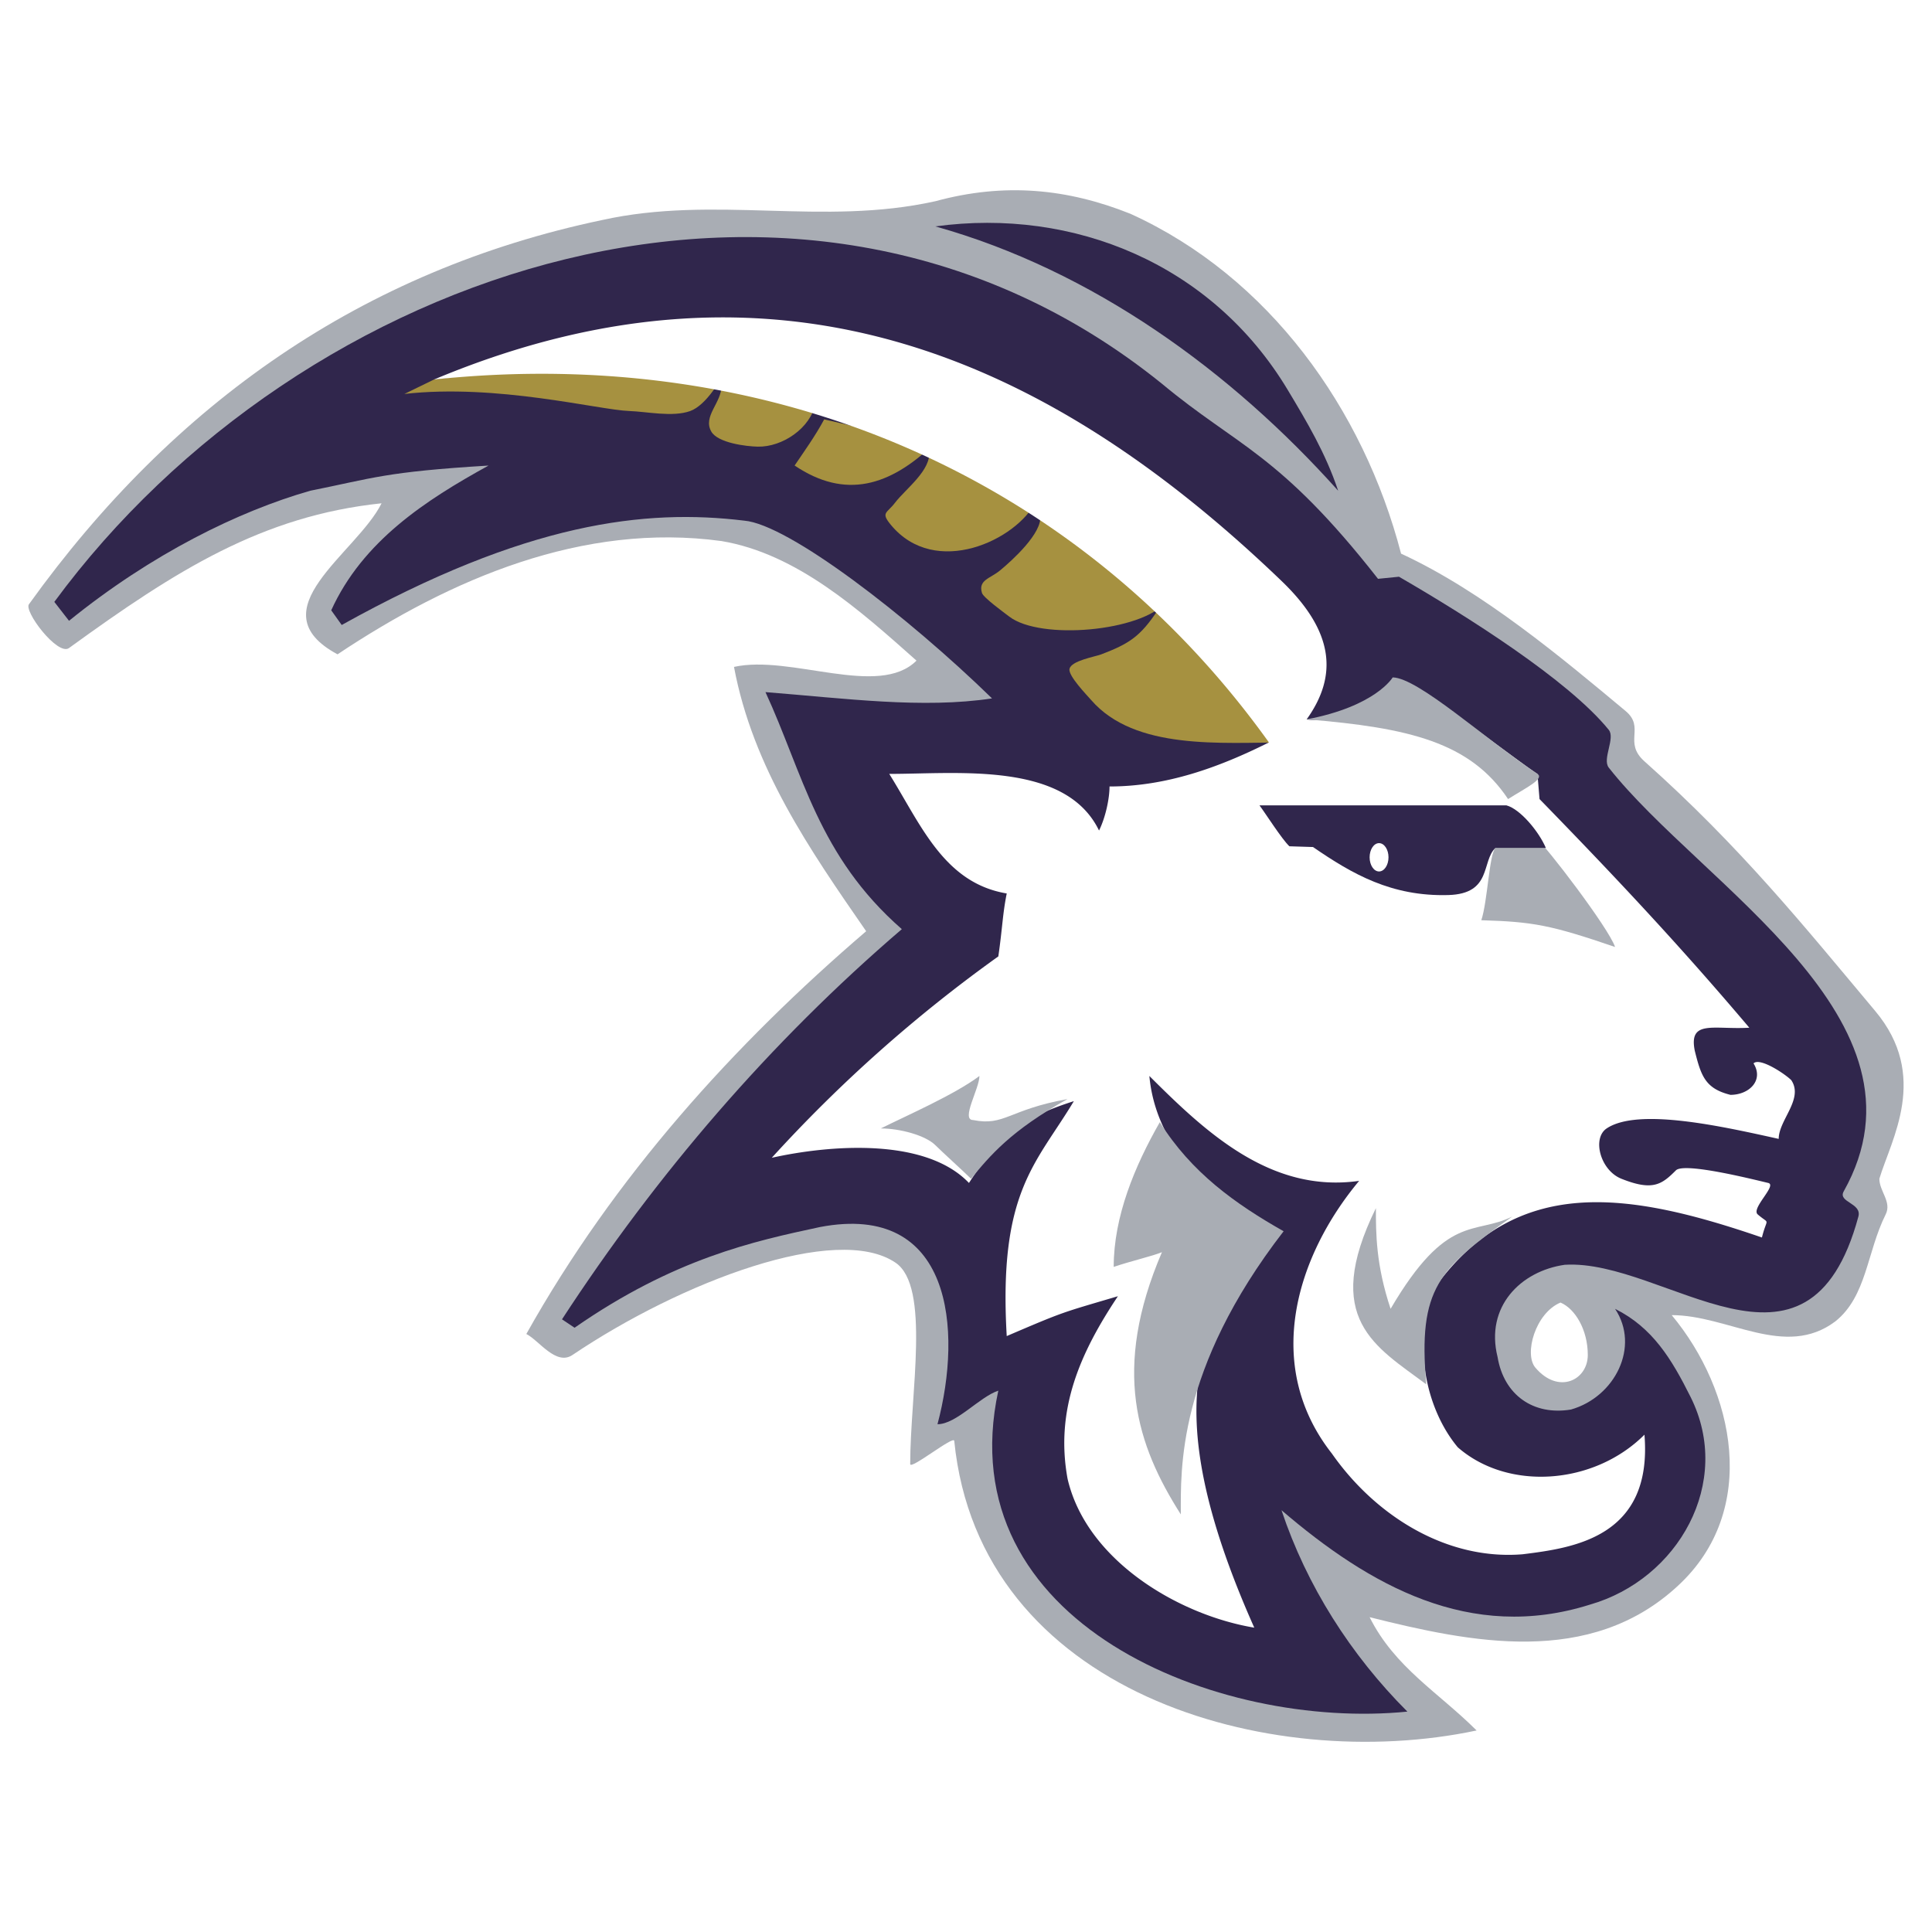 <svg xmlns="http://www.w3.org/2000/svg" width="2500" height="2500" viewBox="0 0 192.756 192.756"><g fill-rule="evenodd" clip-rule="evenodd"><path fill="#fff" d="M0 0h192.756v192.756H0V0z"/><path d="M90.811 146.07c0-7.02 2.042-17.713-1.465-20.092-5.86-3.977-21.348 1.883-32.23 9.209-1.647 1.107-3.349-1.465-4.604-2.094 8.79-15.697 20.72-28.883 33.905-40.184-5.651-8.163-11.302-16.325-13.186-26.371 5.651-1.256 14.441 3.14 18.208-.627-5.651-5.023-11.93-10.674-19.464-11.93-13.813-1.884-26.999 3.767-38.301 11.302-8.162-4.395 1.884-10.046 4.396-15.069-11.93 1.256-20.511 6.698-31.185 14.442-1.137.824-4.604-3.768-3.977-4.396 14.441-20.092 33.277-33.277 57.137-38.3 11.302-2.512 21.976.628 33.278-1.884 6.907-1.883 13.185-1.255 19.464 1.256 13.812 6.279 23.232 19.464 26.998 33.905 8.164 3.767 16.117 10.464 22.395 15.697 1.988 1.656-.254 3.117 1.885 5.023 9.627 8.581 15.973 16.502 23.021 24.906 5.441 6.488 1.596 12.818.418 16.742 0 1.256 1.256 2.303.629 3.559-1.883 3.768-1.883 8.162-5.023 10.674-5.023 3.768-10.674-.627-16.324-.627 6.277 7.533 8.791 19.463.627 26.998-8.789 8.162-20.719 5.65-30.766 3.139 2.512 5.023 6.906 7.535 10.674 11.303-20.721 4.395-49.602-3.768-52.114-28.883 0-.627-4.396 2.931-4.396 2.302z" fill="#a9adb4"/><path d="M168.668 139.373c4.277 8.553-1.256 18.209-10.045 20.721-11.93 3.766-21.977-1.885-30.768-9.42 2.512 7.535 6.908 14.441 12.559 20.094-18.836 1.883-45.835-8.791-40.812-32.023-1.883.629-4.186 3.35-6.069 3.35 2.512-9.418 1.465-22.186-11.72-19.674-6.62 1.418-14.546 3.141-24.487 10.047l-1.256-.838c9.418-14.441 20.72-27.627 33.905-38.928-8.372-7.326-9.837-15.487-13.604-23.65 7.953.628 15.697 1.674 22.604.628-8.373-8.163-20.302-17.372-24.728-17.736-9.863-1.199-21.735.155-40.154 10.411l-1.046-1.465c3.14-6.907 9.419-10.988 15.697-14.441-10.36.628-11.511 1.256-17.79 2.512-7.125 2.036-15.802 6.279-24.068 12.976L5.42 60.051C29.907 26.773 80.137 9.402 115.926 38.285c7.535 6.279 11.721 6.906 21.559 19.464l2.092-.209c6.682 3.869 16.896 10.301 20.93 15.278.676.834-.674 2.91 0 3.768 9.209 11.72 33.068 25.116 23.441 42.276-.615 1.096 1.83 1.156 1.465 2.512-5.023 18.627-19.256 4.188-29.301 4.814-4.396.629-7.953 4.186-6.697 9.209.627 3.768 3.557 5.859 7.324 5.232 4.396-1.256 6.906-6.279 4.396-10.047 3.765 1.885 5.65 5.023 7.533 8.791z" fill="#30264c"/><path d="M128.484 38.913c1.883 3.139 3.768 6.278 5.023 10.046-10.674-11.93-24.488-21.976-40.185-26.371 13.815-1.884 27.627 3.767 35.162 16.325z" fill="#30264c"/><path d="M40.346 39.305c9.209-1.047 19.386 1.593 22.421 1.7 1.785.063 4.322.63 6.08.01 1.605-.566 3.236-3.24 3.813-4.777-6.591-1.215-28.236 1.477-29.357 1.627l-2.957 1.44zM115.508 60.888c-1.717 2.569-2.783 3.317-5.645 4.4-.641.242-2.998.631-3.16 1.455-.137.683 1.742 2.616 2.166 3.104 4.371 5.036 13.023 4.227 19.406 4.227l-12.767-13.186zM71.975 38.494c.045 1.665-1.888 3.034-1.008 4.565.653 1.136 3.488 1.482 4.649 1.504 2.417.045 5.269-1.813 5.777-4.395l-9.418-1.674zM82.23 41.842c-.878 1.636-1.972 3.158-2.951 4.604 5.085 3.427 9.52 2.019 13.834-2.092L82.23 41.842z" fill="#a69140"/><path d="M103.787 51.47c.207 1.718-2.795 4.437-4.018 5.447-.973.805-2.201.948-1.795 2.25.145.463 2.211 1.959 2.721 2.35 3.115 2.389 13.197 1.488 15.65-1.465l-12.558-8.582zM92.695 44.982c.264 1.91-2.349 3.796-3.401 5.18-.812 1.067-1.446.951-.417 2.197 4.447 5.39 12.594 1.51 14.493-2.354l-10.675-5.023z" fill="#a69140"/><path d="M127.855 57.958c5.232 5.022 5.652 9.418 2.512 13.813 2.988.543 8.373-3.559 9.838-3.559 1.256 0 11.51 7.953 13.186 9l.209 2.511c7.744 7.953 14.021 14.65 20.93 22.812-3.559.209-6.07-.836-5.441 2.303.627 2.512 1.045 3.768 3.557 4.395 1.885 0 3.35-1.465 2.303-3.139.629-.629 3.139 1.047 3.768 1.674 1.256 1.885-1.256 3.977-1.256 5.859-5.65-1.254-14.023-3.139-17.162-1.045-1.479.984-.637 4.182 1.465 5.021 3.139 1.256 4.037.568 5.441-.836.838-.838 7.812.928 9.209 1.256.932.219-1.742 2.539-1.047 3.139 1.26 1.084.945.193.42 2.303-13.396-4.604-24.488-6.279-32.65 5.023-2.303 5.65-.838 12.139 2.303 15.906 5.023 4.395 13.604 3.768 18.627-1.256.836 10.254-7.117 11.301-12.139 11.93-7.535.627-14.652-3.768-19.047-10.047-6.906-8.789-3.559-19.674 2.721-27.207-8.789 1.256-15.277-4.814-20.93-10.465.629 6.906 5.861 11.928 12.141 16.533-6.697 7.326-11.93 15.488-1.674 38.51-7.535-1.256-16.744-6.697-18.629-14.859-1.256-6.906 1.256-12.557 5.023-18.209-5.65 1.676-5.232 1.465-11.092 3.977-.838-14.441 2.93-17.162 6.697-23.439-5.232 1.674-7.326 3.348-10.465 8.162-4.395-4.604-14.022-3.768-19.673-2.512A142.897 142.897 0 0 1 99.604 95.42c.42-2.93.42-4.186.838-6.279-6.279-1.046-8.582-6.907-11.721-11.929 6.907 0 17.581-1.256 20.93 5.65.627-1.256 1.047-3.139 1.047-4.395 5.65 0 10.883-1.883 15.904-4.395C107.557 47.491 77 34.307 43.305 37.864c34.949-14.649 62.095-1.464 84.55 20.094z" fill="#fff"/><path d="M158.414 135.188c0 2.512-2.932 3.977-5.234 1.256-1.146-1.355 0-5.441 2.512-6.488 1.466.626 2.722 2.72 2.722 5.232z" fill="#fff"/><path d="M117.811 151.094c-4.395-6.906-6.906-14.441-1.885-26.162-1.045.418-2.93.838-4.812 1.465 0-5.023 2.092-10.047 4.604-14.441 3.141 5.023 7.535 8.162 12.35 10.885-10.675 13.811-10.257 23.858-10.257 28.253zM93.323 114.258c-.993-.992-3.558-1.674-5.442-1.674 2.512-1.256 7.325-3.35 9.837-5.232 0 1.256-1.884 4.395-.629 4.395 3.141.629 3.559-1.047 9.418-2.092-5.65 3.139-7.742 5.65-9.626 7.951-.628-.627-2.93-2.721-3.558-3.348zM153.285 83.649c.936.725 7.221 8.947 7.85 10.831-6.438-2.198-8.164-2.512-13.344-2.669.629-1.883.785-6.593 1.414-7.22 1.547-.929 3.17-1.647 4.08-.942zM153.391 77.213c.738.492-1.203 1.413-2.93 2.511-3.768-5.651-9.838-7.116-20.094-7.953 6.906-1.309 8.582-4.187 8.582-4.187 2.565.054 9.262 6.176 14.442 9.629zM138.74 130.582c5.65-9.627 8.371-7.324 12.139-9.209-7.326 5.232-9.418 7.117-8.582 16.744-5.023-3.768-10.465-6.488-5.023-17.58-.001 2.512-.001 5.651 1.466 10.045z" fill="#a9adb4"/><path d="M150.303 80.353c1.361.366 3.219 2.59 3.924 4.238h-5.021c-1.43 1.333-.316 4.587-4.711 4.709-5.65.157-9.568-2.087-13.496-4.792l-2.357-.074c-.748-.704-2.398-3.303-2.982-4.081h24.643z" fill="#30264c"/><path d="M138.531 85.533c0 .78-.424 1.413-.943 1.413s-.941-.633-.941-1.413c0-.781.422-1.413.941-1.413s.943.632.943 1.413z" fill="#fff"/></g></svg>